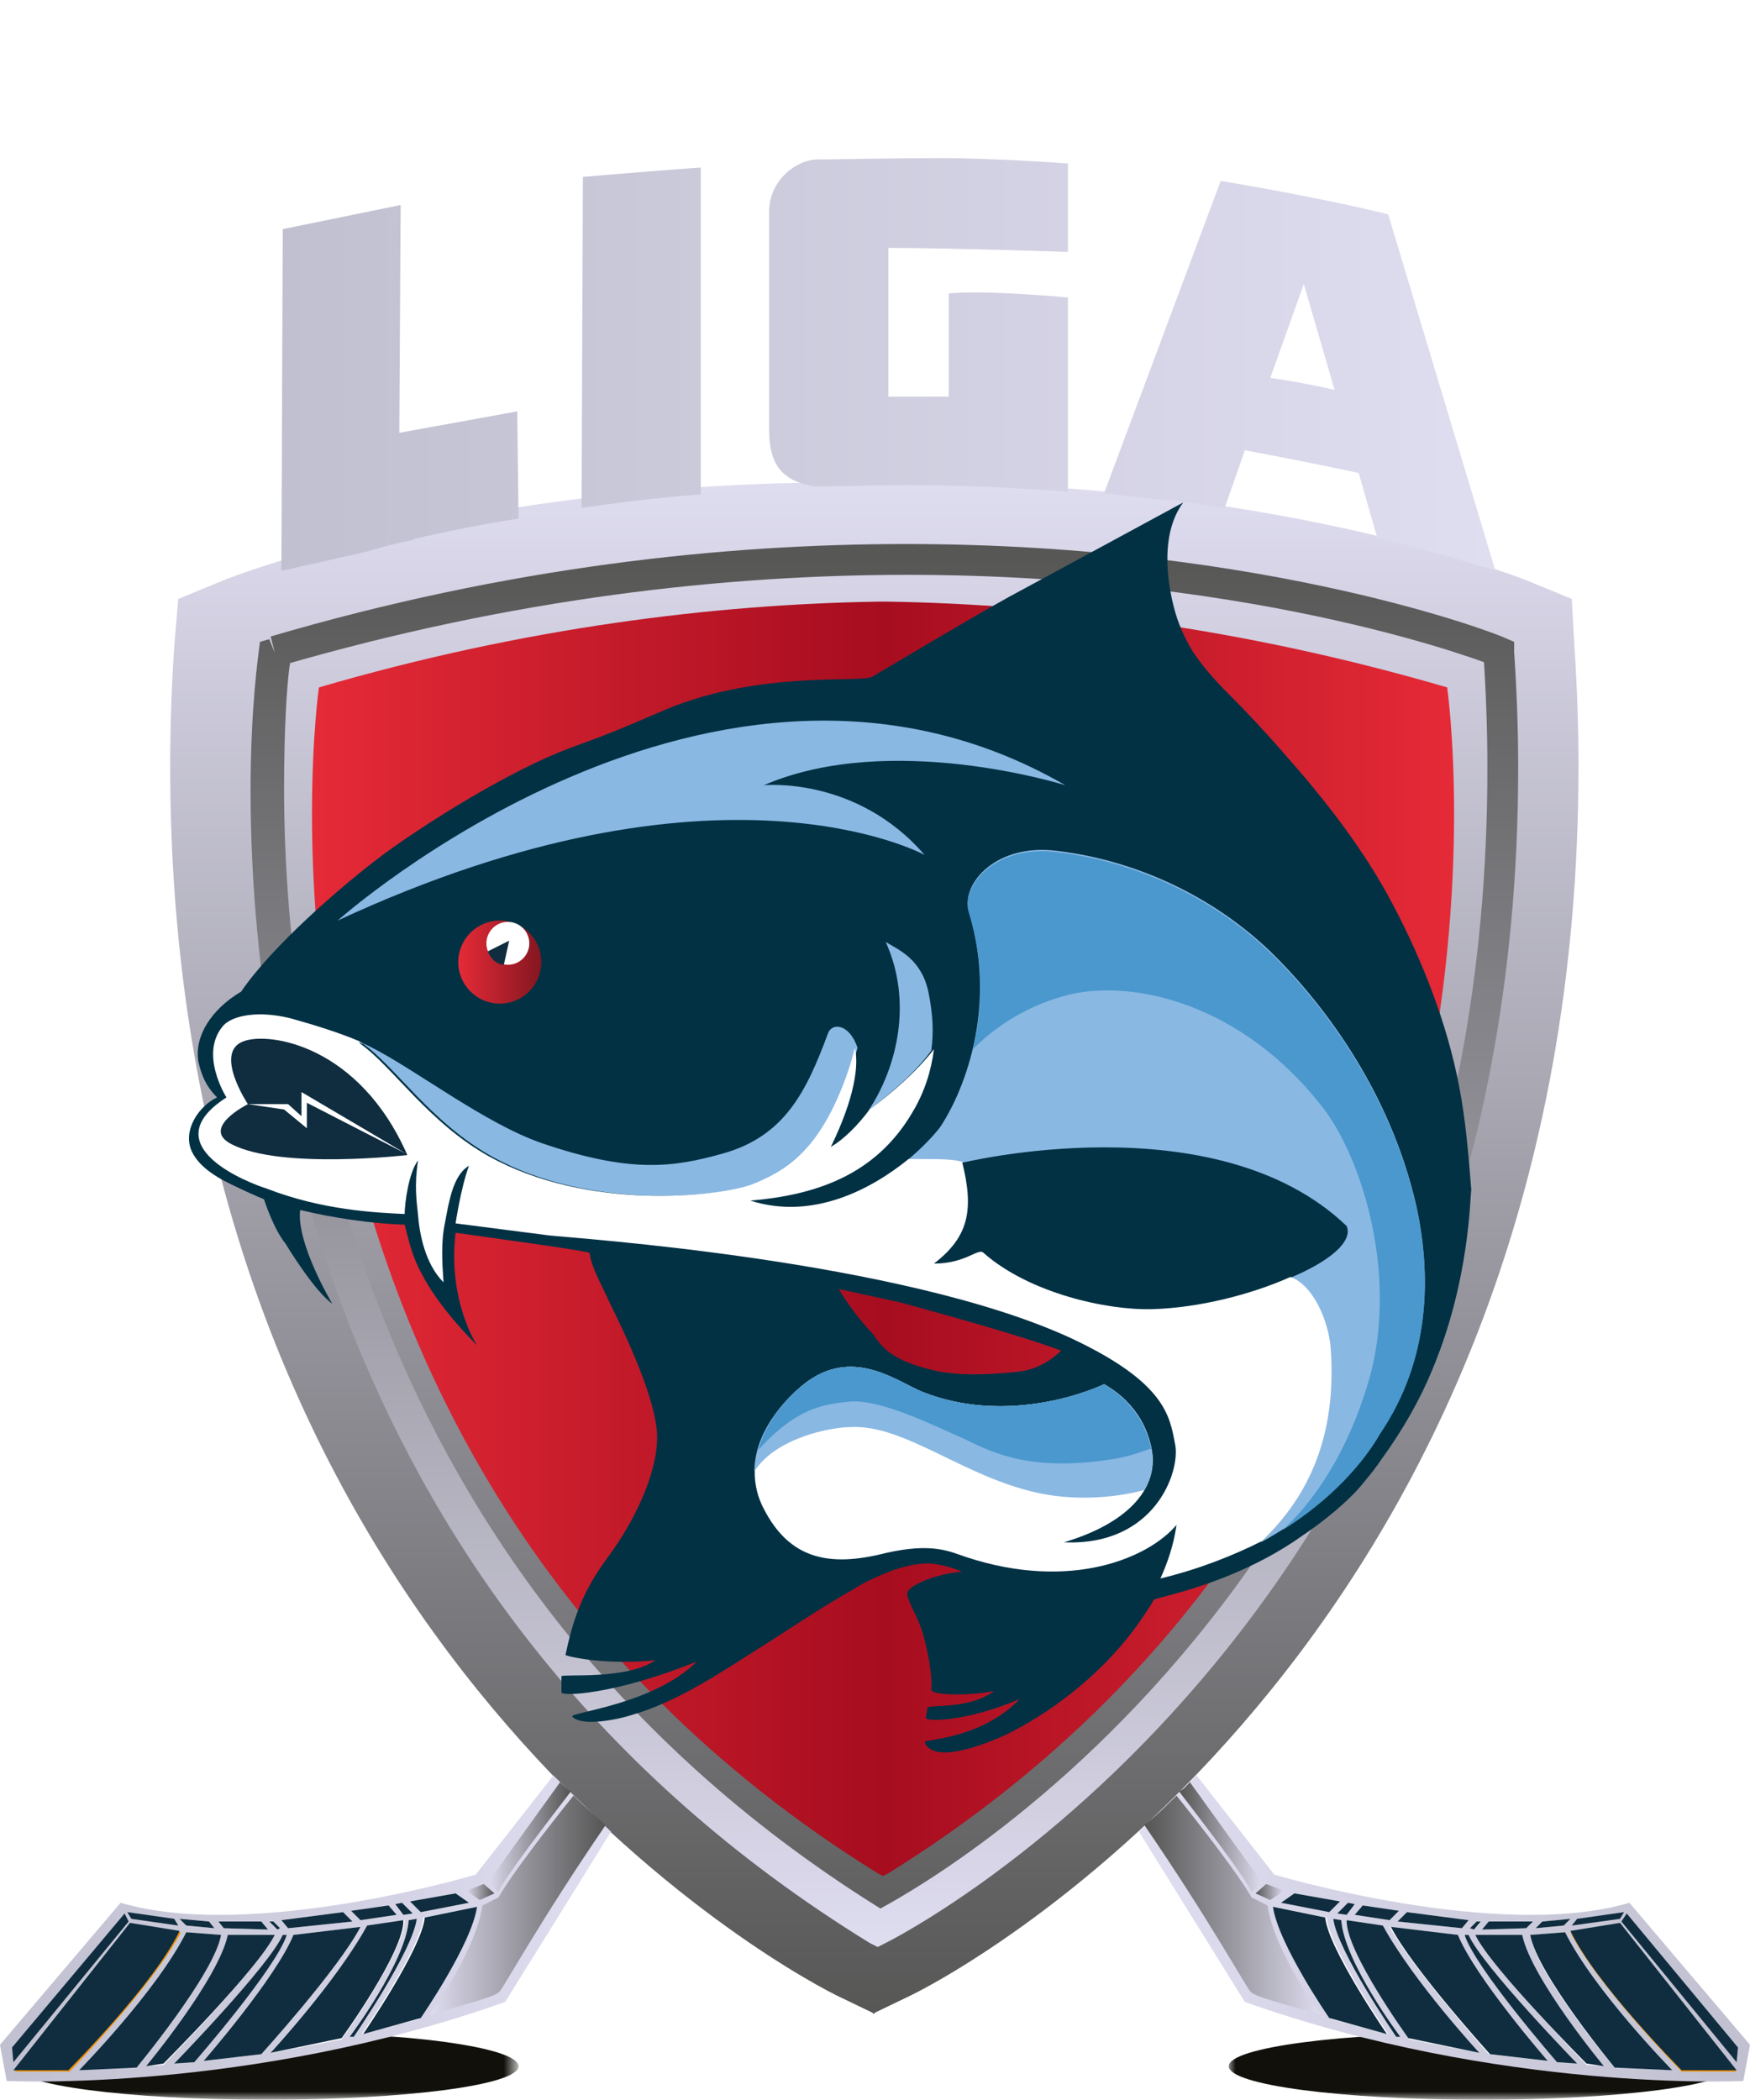 <?xml version="1.0" encoding="utf-8"?>
<!-- Generator: Adobe Illustrator 21.1.0, SVG Export Plug-In . SVG Version: 6.00 Build 0)  -->
<svg version="1.1" id="Layer_1" xmlns="http://www.w3.org/2000/svg" xmlns:xlink="http://www.w3.org/1999/xlink" x="0px" y="0px"
	 viewBox="0 0 130.6 156.7" style="enable-background:new 0 0 130.6 156.7;" xml:space="preserve">
<style type="text/css">
	.logo0{fill:#FFFFFF;}
	.logo1{fill:url(#SVGID_1_);}
	.logo2{fill:url(#SVGID_2_);}
	.logo3{fill:url(#SVGID_3_);}
	.logo4{fill:url(#SVGID_4_);}
	.logo5{fill:#023144;}
	.logo6{fill:url(#SVGID_5_);}
	.logo7{fill:#89B8E3;}
	.logo8{fill:#4A98CD;}
	.logo9{fill:#0F2D3F;}
	.logo10{fill:url(#SVGID_6_);}
	.logo11{filter:url(#Adobe_OpacityMaskFilter);}
	.logo12{fill:url(#SVGID_8_);}
	.logo13{mask:url(#SVGID_7_);fill:#12100B;}
	.logo14{fill:url(#SVGID_9_);}
	.logo15{fill:#F18F00;}
	.logo16{fill:url(#SVGID_10_);}
	.logo17{fill:url(#SVGID_11_);}
	.logo18{fill:url(#SVGID_12_);}
	.logo19{filter:url(#Adobe_OpacityMaskFilter_1_);}
	.logo20{fill:url(#SVGID_14_);}
	.logo21{mask:url(#SVGID_13_);fill:#12100B;}
	.logo22{fill:url(#SVGID_15_);}
	.logo23{fill:url(#SVGID_16_);}
	.logo24{fill:url(#SVGID_17_);}
	.logo25{fill:url(#SVGID_18_);}
</style>
<g>
	<path class="logo0" d="M20.5,48.7c0,0-9,61.9,45.1,95.1c0,0,50.6-24.9,46.2-95.1C111.8,48.7,73.2,33.2,20.5,48.7"/>
	<g>
		<g>
			<g>
				<linearGradient id="SVGID_1_" gradientUnits="userSpaceOnUse" x1="65.268" y1="35.551" x2="65.268" y2="150.791">
					<stop  offset="0" style="stop-color:#DFDDF0"/>
					<stop  offset="0.993" style="stop-color:#575756"/>
					<stop  offset="1" style="stop-color:#575756"/>
				</linearGradient>
				<path class="logo1" d="M117.8,57.2c0-2.9-0.1-5.9-0.3-8.9l-0.2-3.6l-3.4-1.4c-0.8-0.3-18.7-7.3-46.3-7.3c-0.8,0-1.5,0-2.3,0
					c-0.8,0-1.5,0-2.3,0c-27.6,0-45.6,7-46.3,7.3l-3.4,1.4L13,48.3c-0.2,3-0.3,6-0.3,8.9c0,64,44.5,89.1,49.7,91.7l0,0l2.7,1.3
					l0.1,0.1l0,0l0,0l0.1-0.1l2.7-1.3l0,0C73.3,146.3,117.8,121.2,117.8,57.2z"/>
			</g>
		</g>
	</g>
	<linearGradient id="SVGID_2_" gradientUnits="userSpaceOnUse" x1="65.994" y1="47.135" x2="65.994" y2="137.447">
		<stop  offset="0" style="stop-color:#DFDDF0"/>
		<stop  offset="0.993" style="stop-color:#575756"/>
		<stop  offset="1" style="stop-color:#575756"/>
	</linearGradient>
	<path class="logo2" d="M25.8,53.1c-0.1,1.5-0.2,3.4-0.2,5.7c0,19.5,5.3,55.3,40.1,78.3c9.4-5.9,40.6-29.2,40.6-79.9
		c0-1.4,0-2.9-0.1-4.4c-6-1.8-19.8-5.3-38.7-5.3C53.7,47.5,39.6,49.4,25.8,53.1z"/>

		<linearGradient id="SVGID_3_" gradientUnits="userSpaceOnUse" x1="-566.542" y1="506.465" x2="-566.542" y2="507.35" gradientTransform="matrix(119.149 0 0 -119.149 67568.938 60490.469)">
		<stop  offset="0" style="stop-color:#DFDDF0"/>
		<stop  offset="0.993" style="stop-color:#575756"/>
		<stop  offset="1" style="stop-color:#575756"/>
	</linearGradient>
	<path class="logo3" d="M20.5,48.7l1.2,0.2c0,0,0,0.3-0.1,0.9c-0.2,1.5-0.4,4.6-0.4,9c0,18.8,5,59.4,45.1,84l-0.6,1l-0.5-1.1
		c0.1-0.1,45.9-22.5,45.8-85.5c0-2.7-0.1-5.6-0.3-8.5l1.2-0.1l-0.4,1.1c0,0-16.9-6.8-43.8-6.8c-13.4,0-29.3,1.7-46.8,6.8L20.5,48.7
		l1.2,0.2L20.5,48.7l-0.3-1.2c17.7-5.2,33.8-6.9,47.4-6.9c27.3,0,44.6,6.9,44.7,7l0.7,0.3l0,0.8c0.2,2.9,0.3,5.8,0.3,8.6
		c0,64.3-47,87.6-47.2,87.7l-0.6,0.3l-0.6-0.3c-41.1-25.3-46.2-66.9-46.2-86c0-6.3,0.6-10.2,0.6-10.3l0.1-0.8l0.7-0.2L20.5,48.7z"/>
	<linearGradient id="SVGID_4_" gradientUnits="userSpaceOnUse" x1="23.318" y1="92.413" x2="108.509" y2="92.413">
		<stop  offset="0" style="stop-color:#E62A37"/>
		<stop  offset="0.5" style="stop-color:#A60D1F"/>
		<stop  offset="1" style="stop-color:#E62A37"/>
	</linearGradient>
	<path class="logo4" d="M108,51.3c-15.4-4.5-29.6-6.2-41.7-6.4v0c-0.1,0-0.3,0-0.4,0c-0.1,0-0.3,0-0.4,0v0
		c-12.1,0.2-26.3,1.9-41.7,6.4c0,0-8.3,57.5,41.7,88.5v0c0.1,0,0.1,0.1,0.2,0.1c0.1,0,0.1,0.1,0.2,0.1c0,0,0,0,0,0c0,0,0,0,0,0
		c0.1,0,0.1-0.1,0.2-0.1c0.1,0,0.1-0.1,0.2-0.1v0C116.3,108.7,108,51.3,108,51.3z"/>
</g>
<path class="logo5" d="M108.9,81.1c-0.9-4.7-2.7-9.3-4.9-13.5c-2.2-4.2-5.1-7.9-8.2-11.4c-1.3-1.5-2.7-3-4.1-4.4c-1-1-1.9-2-2.7-3.2
	c-0.6-1-1.1-2.1-1.4-3.3c-0.2-0.8-1.3-5.1,0.7-7.8l-13.1,7.1l0,0c-3.4,1.9-6.7,3.9-10.1,5.9c-0.9,0.5-8.2-0.5-15.3,2.4
	c-3.5,1.5-3.9,1.7-7.2,2.9c-4.6,1.7-10.9,5.7-13.9,7.9c-3.1,2.3-8.4,6.9-10.7,10.3c-2.2,1.3-3.5,3.3-3.2,5.2
	c0.2,0.9,0.5,1.8,1.4,2.7c-1.3,0.6-2.6,2.4-1.9,4c0.6,1.3,2.1,2.1,3.4,2.7c0.4,0.2,1.5,0.7,2,0.9c0,0,0.7,2.2,1.6,3.3v0
	c0,0,2.1,3.5,3.5,4.5c0,0-2.7-4.5-2.4-7l0,0c0,0,0,0,0,0c2.5,0.6,5.2,1,7.8,1.1c0.3,1.2,0.6,2.5,1.3,3.7l0,0c0,0,1,2.2,4.1,5.3
	c0,0-2.2-3.3-1.6-8.4c0,0,0,0,0,0c2.1,0.3,9.5,1.3,10,1.5c0.1,1,0.9,2.4,1.3,3.3c0.4,0.9,3.3,6.4,3.7,9.8c0.3,2.4-1.1,6.2-3.7,9.7
	c-2,2.7-2.6,4.9-3.1,7.2c0,0.1,3,0.8,6.7,0.4c-2.1,1.5-7,1-7,1.2c0,0.4,0,0.8,0,1.2c0,0.3,3.9,0.2,10.1-2.3
	c-3.2,3.2-9.5,3.8-9.3,4.1c0.7,0.8,3.5,0.2,4.4-0.1c3.5-1,6.7-3.2,9.4-4.9c2.4-1.5,4.7-3.1,7.2-4.5c0.9-0.6,1.9-1,2.9-1.4
	c0.9-0.3,2-0.6,3-0.5c1.1,0.1,2.2,0.6,2.2,0.6c-1.7,0.1-4.2,1-4.1,1.7c0.2,0.9,0.8,1.6,1.2,3c0.3,1.1,0.7,2.9,0.6,4.1
	c0,0.4,2.6,0.5,4.7,0.1c-2.1,1.5-5,0.9-5,1.3c0,0.2-0.1,0.5-0.1,0.7c0,0.3,3,0.3,7-1.4c-2.9,3-7.1,3-7.1,3.2
	c0.7,1.9,5.4-0.2,6.4-0.7c3.7-1.9,7.2-4.8,9.6-8.2c0.2-0.3,0.9-1.3,1.1-1.7c0.1-0.2,5.9-1.1,11.1-4.8c1.5-1,3.5-2.6,4.6-4
	c0.5-0.6,0.9-1.1,1.3-1.7c1.6-2.2,2.9-4.5,3.8-6.7c2.8-6.7,2.8-12.9,2.9-13.4C109.6,86.3,109.4,83.7,108.9,81.1z M75.7,102.4
	c-2.1,0.2-4.4,0.3-6.3-0.2c-3.2-0.8-3.7-1.9-4.3-2.7c-0.7-0.7-1.8-2.1-2.5-3.3c1.8,0.4,2.8,0.6,4.6,1c2.9,0.8,9.1,2.5,12,3.6
	C77.9,102,76.8,102.3,75.7,102.4z"/>
<linearGradient id="SVGID_5_" gradientUnits="userSpaceOnUse" x1="20.982" y1="27.208" x2="111.742" y2="27.208">
	<stop  offset="0" style="stop-color:#C0C0D0"/>
	<stop  offset="1" style="stop-color:#DFDDF0"/>
</linearGradient>
<path class="logo6" d="M84.8,37.1c0.1,0,0.1,0,0.2,0c0.7,0.1,1.4,0.2,2.1,0.2c0.1,0,0.1,0,0.2,0c0.7,0.1,1.3,0.2,2,0.3
	c0,0,0.1,0,0.1,0c0.7,0.1,1.3,0.2,2,0.3c0,0,0,0,0,0l1.5-4.3c2.7,0.5,6.2,1.2,8.5,1.7l1.4,4.9c0,0,0,0,0,0c0.5,0.1,1,0.2,1.4,0.3
	c0,0,0,0,0,0c1.4,0.4,2.7,0.7,3.8,1l0,0c0.4,0.1,0.7,0.2,1,0.3c0,0,0,0,0,0c0.3,0.1,0.6,0.2,0.9,0.3c0,0,0,0,0.1,0
	c0.3,0.1,0.5,0.2,0.7,0.2c0,0,0.1,0,0.1,0c0.2,0.1,0.4,0.1,0.6,0.2c0.1,0,0.1,0,0.2,0.1l-8-26.6c-5.2-1.3-12.5-2.5-12.5-2.5
	l-8.7,23.3c0,0,0,0,0,0C83.3,36.9,84,37,84.8,37.1z M97.3,21.2l2.3,7.9c-1.7-0.4-3.4-0.7-4.8-0.9L97.3,21.2z M43.4,37.9
	C43.4,37.9,43.4,37.9,43.4,37.9l0.1-24.7c0,0,5.9-0.5,8.8-0.7v24.4c0,0,0,0,0,0C49.3,37.1,46.3,37.5,43.4,37.9z M57.4,32.1
	c0-3.1,0-13.9,0-16.3c0-2.4,2.1-3.9,3.6-3.9c1.6,0,5.3-0.1,9.3-0.1c4,0,9.4,0.4,9.4,0.4v6.6c0,0-9-0.3-13.4-0.3v11.1l4.5,0v-7.7
	c0,0,2.1-0.3,8.9,0.3v14.5c-3.8-0.3-7.9-0.5-12.1-0.5c-2.3,0-4.5,0.1-6.8,0.1C58.3,35.9,57.4,34.6,57.4,32.1z M21,42.6L21,42.6
	l0.1-25.5l8.8-1.8l-0.1,17l8.8-1.6l0.1,8c0,0,0,0,0,0c-2.6,0.4-5.1,0.9-7.7,1.5c-0.1,0-0.1,0-0.2,0.1c-1.1,0.2-2.2,0.5-3.2,0.8
	c-0.3,0.1-0.5,0.1-0.8,0.2"/>
<path class="logo7" d="M61.8,77.1c-1.6,4.3-3.2,7.7-7.9,9c-3.6,1-6.8,1.5-13.5-0.8c-4.3-1.5-9.4-5.5-12.8-7.2
	c-0.2-0.1-0.4-0.2-0.7-0.3c0.1,0,0.1,0.1,0.2,0.1c2.4,1.7,5.1,5.9,9.6,8.4c7.3,4.1,17.1,3,19.6,2.1c2.5-0.9,5.3-2.4,7.4-9.1
	c0.1-0.4,0.2-0.8,0.3-1.1C63.4,76.4,62.1,76.3,61.8,77.1 M105.7,90c-2-8.8-7.2-15.4-10.9-19c-4.4-4.2-10.1-6.8-15.9-7.5
	c-4.6-0.6-7.2,2.5-6.6,4.5c2.4,8-1,14.5-2.2,16.2c-0.4,0.5-1.2,1.4-2.4,2.4c1.3,0,3.1-0.2,4,0.2c0,0,19-4.7,28.8,4.7
	c0.5,1.2-1.4,2.7-4.3,3.9c1.7,0.7,2.9,3.2,3,5.2c0.5,6.6-1.6,11.1-5.1,14.5c4.6-2.5,7.5-5.8,8.9-8.2C106.8,101.4,106.8,95,105.7,90
	 M69.5,78.4c0.2-1.4,0.1-2.8-0.2-4.3c-0.5-2.5-2.2-3.2-3.2-3.8c2,4.4,0.9,9.3-1.3,12.6C66.2,81.8,68.3,80.1,69.5,78.4"/>
<polyline class="logo0" points="67.7,86.6 67.7,86.6 67.7,86.6 67.7,86.6 "/>
<polyline class="logo0" points="67.7,86.6 67.7,86.6 67.7,86.6 "/>
<path class="logo0" d="M17.3,85.4c-2.4-1.2,1.2-3,1.2-3s-2.6-3.9-0.3-4.7c1.9-0.7,8.6,0.4,12.1,8.4c0,0-2.8,0.3-5.9,0.3
	C21.8,86.5,19,86.2,17.3,85.4"/>
<path class="logo0" d="M16.7,76.5c-1.9,2.1,0.2,5.4,0.2,5.4c-5.6,3.6,1.7,6.4,3,6.8c4.1,1.6,8.1,1.8,10.3,1.9c0-0.8,0.3-3.1,1-4
	c-0.3,1.9-0.1,3.1,0,4.1c0.1,1.3,0.5,3.6,1.9,5c-0.1-1.4-0.2-3,0.1-4.4c0.3-1.6,0.6-3.6,1.8-4.3c-0.6,1.6-1,4.3-1,4.3l7,0.9
	c1.7,0.2,26.3,1.8,39,7.7c7,3.3,7.3,5.8,7.7,7.9c0.4,2-1.5,7.6-8.3,7.3c4.7-1.4,6.9-3.9,6.6-6.6c-0.2-1.5-1-3.7-3.6-5.2
	c-1.7,0.8-7.6,2.9-13.5,0.6c-1.8-0.7-5-3.3-8.5-0.9c-1.5,1-5.7,5.2-3.4,9.6c1.9,3.7,4.8,4.4,9.1,3.3c3.5-0.8,4.8-0.1,6,0.3
	c7.9,2.6,13.7,0,15.7-2.4c-0.2,1.5-0.7,2.9-1.2,4c2.9-0.7,5.4-1.7,7.6-2.8c3.5-3.4,5.6-7.9,5.1-14.5c-0.2-2-1.3-4.6-3-5.2
	c0,0,0,0,0,0c-2.9,1.3-6.8,2.3-10.3,2.4c-3.4,0.1-9.2-1.2-12.6-4.2c-0.4-0.4-1.3,0.8-3.7,0.8c2.6-2,3-4,2.1-7.6
	c-0.7-0.2-1.8-0.2-2.9-0.2c-0.4,0-0.8,0-1.1,0c-2.7,2.2-7.1,4.6-11.8,3.1c4.7-0.4,9.3-1.8,12.1-6.6c0.9-1.5,1.4-3.1,1.6-4.7
	c-1.3,1.7-3.3,3.4-4.8,4.5C64,84,63,85,62,85.6c1.8-3.7,2.1-6.1,1.8-7.4c-0.1,0.4-0.2,0.7-0.3,1.1c-2.1,6.6-4.9,8.1-7.4,9.1
	c-2.5,0.9-12.2,2-19.6-2.1c-4.5-2.5-7.2-6.7-9.6-8.4c0,0-0.1-0.1-0.1-0.1c0.1,0,0.2,0.1,0.3,0.1c-0.1-0.1-0.2-0.1-0.3-0.2
	c0,0,0,0,0,0c-1.4-0.6-3.3-1.2-5.1-1.7c-0.8-0.2-1.6-0.3-2.3-0.3C18.2,75.7,17.2,76,16.7,76.5"/>
<path class="logo0" d="M66.9,72.9C66.9,72.9,66.9,72.9,66.9,72.9C66.9,72.9,66.9,72.9,66.9,72.9L66.9,72.9z"/>
<path class="logo8" d="M98.6,82.5c2.9,3.6,5.7,12.2,3.7,20c-1.7,6.2-4.6,9.9-6.6,11.7c3.7-2.3,6.1-5.1,7.3-7.2
	c3.8-5.6,3.8-11.9,2.7-16.9c-2-8.8-7.2-15.4-10.9-19c-4.4-4.2-10.1-6.8-15.9-7.5c-4.6-0.6-7.2,2.5-6.6,4.5c1.2,3.9,1,7.4,0.3,10.2
	c1.6-1.6,4-3.3,7.3-4.1C84.8,73.1,92.7,75,98.6,82.5"/>
<path class="logo7" d="M63.5,106.5c4-0.2,8.4,3.7,13.9,4.9c3.6,0.8,6.9,0.1,8-0.2c0.5-0.8,0.7-1.8,0.6-2.7c-0.2-1.5-1-3.7-3.6-5.2
	c-1.7,0.8-7.6,2.9-13.5,0.6c-1.8-0.7-5-3.3-8.5-0.9c-1.2,0.8-4.1,3.5-4.1,6.8C57.9,107.3,62,106.5,63.5,106.5"/>
<path class="logo8" d="M83,108.9c1.3-0.2,2.3-0.6,2.9-0.8c-0.3-1.5-1.2-3.4-3.5-4.8c-1.7,0.8-7.6,2.9-13.5,0.6c-1.8-0.7-5-3.3-8.5-0.9
	c-1,0.7-3.1,2.6-3.8,5.2c2.8-3.1,4.8-3.4,6.8-3.6c2.3-0.2,6.1,1.7,8.6,2.8C74.4,108.6,77.2,109.8,83,108.9"/>
<path class="logo9" d="M18.2,77.7c-2.3,0.8,0.3,4.7,0.3,4.7s-3.6,1.8-1.2,3c3.7,1.9,13.1,0.8,13.1,0.8C26.8,78,20.1,77,18.2,77.7z"/>
<path class="logo7" d="M25.2,68.7c0,0,28.2-25.2,54.3-10.1c0,0-13-4.1-22.5,0c0,0,6.9-0.7,12,5.2C68.8,63.7,53.6,55.5,25.2,68.7"/>
<g>
	<g>
		<path class="logo0" d="M26.9,11.6c-0.4-0.6-0.6-0.9-1.1-1.4c0,0,0,0,0,0c-0.4,0.1-0.6,0.1-1.1,0.2c0,0.7,0,1,0,1.6
			c-0.6,0.1-0.8,0.2-1.4,0.3c0-2.2,0-3.4,0-5.6c1-0.2,1.5-0.3,2.4-0.5c1.4-0.3,2.3,0.3,2.3,1.5c0,0.7-0.4,1.4-0.9,1.9
			c0.5,0.7,0.8,1,1.3,1.7C27.8,11.4,27.5,11.5,26.9,11.6z M24.8,9.1c0.4-0.1,0.6-0.1,1-0.2c0.5-0.1,1-0.5,1-0.9c0-0.5-0.4-0.7-1-0.6
			c-0.4,0.1-0.6,0.1-1,0.2C24.8,8.2,24.8,8.5,24.8,9.1z"/>
		<path class="logo0" d="M38.1,4c-0.9,1.7-1.3,2.6-2.2,4.3c0,0.7,0,1,0,1.7c-0.6,0.1-0.8,0.1-1.4,0.2c0-0.7,0-1,0-1.7
			c-0.9-1.4-1.3-2.1-2.2-3.5c0.6-0.1,0.9-0.2,1.5-0.3c0.5,0.9,0.8,1.3,1.4,2.2c0.6-1.1,0.8-1.6,1.4-2.7C37.1,4.1,37.4,4.1,38.1,4z"
			/>
		<path class="logo0" d="M47.6,6.8c0,0.9-0.8,1.6-2,1.8c-1.1,0.1-1.7,0.2-2.8,0.3c0-2.2,0-3.4,0-5.6c1.1-0.1,1.6-0.2,2.7-0.3
			c1.2-0.1,1.9,0.4,1.9,1.3c0,0.5-0.8,1.3-0.8,1.3C46.6,5.6,47.6,6.2,47.6,6.8z M44.1,4.3c0,0.5,0,0.7,0,1.2
			c0.4-0.1,0.6-0.1,1.1-0.1C45.7,5.3,46,5,46,4.6c0-0.4-0.3-0.5-0.8-0.5C44.8,4.2,44.6,4.2,44.1,4.3z M46.2,6.8
			c0-0.3-0.3-0.5-0.8-0.5c-0.5,0.1-0.8,0.1-1.3,0.1c0,0.5,0,0.7,0,1.1c0.5-0.1,0.8-0.1,1.3-0.1C46,7.4,46.2,7.1,46.2,6.8z"/>
		<path class="logo0" d="M57.7,2.1c0,2.2,0,3.4,0,5.6c-0.4,0-0.6,0-1.1,0.1C55.5,6.6,55,6,53.9,4.9c0,1.2,0,1.8,0,3.1
			c-0.6,0-0.8,0-1.4,0.1c0-2.2,0-3.4,0-5.6c0.4,0,0.6,0,1.1-0.1c1.1,1.2,1.6,1.8,2.7,3c0-1.3,0-1.9,0-3.2
			C56.9,2.2,57.2,2.2,57.7,2.1z"/>
		<path class="logo0" d="M64.3,1.9c0,2.2,0,3.4,0,5.6c-0.6,0-0.8,0-1.4,0c0-2.2,0-3.4,0-5.6C63.4,1.9,63.7,1.9,64.3,1.9z M65,0
			c-0.3,0.5-0.5,0.8-0.8,1.3c-0.5,0-0.8,0-1.3,0c0.3-0.5,0.4-0.8,0.7-1.3C64.2,0,64.5,0,65,0z"/>
		<path class="logo0" d="M71.6,5.4c-0.3,0.4-0.5,0.6-0.8,0.9c0,0.5,0,0.7,0,1.1c-0.6,0-0.8,0-1.4,0c0-2.2,0-3.4,0-5.6
			c0.6,0,0.8,0,1.4,0c0,1,0,1.5,0,2.6c0.9-1,1.3-1.5,2.2-2.5c0.7,0,1,0,1.7,0.1c-0.9,0.9-1.3,1.4-2.1,2.4c0.9,1.3,1.4,1.9,2.3,3.2
			c-0.7,0-1,0-1.7-0.1C72.5,6.7,72.2,6.3,71.6,5.4z"/>
		<path class="logo0" d="M84.7,5.6c0,1.6-1.3,2.8-3,2.6c-1.7-0.2-3-1.5-3-3.2c0-1.6,1.3-2.8,3-2.7C83.4,2.5,84.7,4,84.7,5.6z
			 M83.3,5.4c0-0.9-0.7-1.7-1.6-1.8c-0.9-0.1-1.6,0.6-1.6,1.5c0,0.9,0.7,1.7,1.6,1.8C82.7,7,83.3,6.3,83.3,5.4z"/>
		<path class="logo0" d="M95.1,4.3c-1,2.1-1.5,3.1-2.4,5.3c-0.6-0.1-0.8-0.1-1.4-0.2c-1-2.4-1.5-3.6-2.4-6c0.6,0.1,0.9,0.1,1.5,0.2
			c0.6,1.6,1,2.4,1.6,4c0.6-1.4,1-2.1,1.6-3.6C94.2,4.1,94.5,4.2,95.1,4.3z"/>
		<path class="logo0" d="M102.5,10.3c-0.9-0.2-1.4-0.3-2.4-0.4c-0.1,0.4-0.2,0.5-0.4,0.9c-0.6-0.1-0.9-0.2-1.5-0.3
			c1-2.1,1.4-3.1,2.4-5.2c0.5,0.1,0.8,0.1,1.3,0.2c0.9,2.4,1.4,3.6,2.4,6.1c-0.6-0.1-0.9-0.2-1.5-0.3
			C102.7,10.9,102.7,10.7,102.5,10.3z M102.1,9c-0.3-0.8-0.4-1.2-0.7-2c-0.3,0.7-0.4,1.1-0.7,1.8C101.2,8.9,101.5,8.9,102.1,9z
			 M102,4.9c-0.5-0.1-0.7-0.1-1.2-0.2c0.3-0.5,0.4-0.7,0.7-1.2c0.6,0.1,0.8,0.2,1.4,0.3C102.5,4.2,102.3,4.5,102,4.9z"/>
	</g>
</g>
<polyline class="logo0" points="18.5,82.4 21.5,82.4 22.5,83.3 22.5,81.5 30.3,86.1 22.9,82.3 22.9,84.2 21.2,82.8 "/>
<linearGradient id="SVGID_6_" gradientUnits="userSpaceOnUse" x1="34.203" y1="71.817" x2="40.322" y2="71.817">
	<stop  offset="0" style="stop-color:#E62A37"/>
	<stop  offset="0.993" style="stop-color:#851721"/>
	<stop  offset="1" style="stop-color:#851721"/>
</linearGradient>
<circle class="logo10" cx="37.3" cy="71.8" r="3.1"/>
<circle class="logo0" cx="37.9" cy="70.4" r="1.6"/>
<path class="logo9" d="M36.4,71l1.6-0.8L37.6,72C37.6,72,36.8,72,36.4,71z"/>
<g>
	<defs>
		<filter id="Adobe_OpacityMaskFilter" filterUnits="userSpaceOnUse" x="1.1" y="151.6" width="37.6" height="5.1">
			<feColorMatrix  type="matrix" values="1 0 0 0 0  0 1 0 0 0  0 0 1 0 0  0 0 0 1 0"/>
		</filter>
	</defs>
	<mask maskUnits="userSpaceOnUse" x="1.1" y="151.6" width="37.6" height="5.1" id="SVGID_7_">
		<g class="logo11">

				<linearGradient id="SVGID_8_" gradientUnits="userSpaceOnUse" x1="-1791.935" y1="162.988" x2="-1753.029" y2="162.988" gradientTransform="matrix(-0.971 0 0 0.971 -1701.242 -3.921)">
				<stop  offset="0" style="stop-color:#000000"/>
				<stop  offset="3.796905e-02" style="stop-color:#2F2E2E"/>
				<stop  offset="0.177" style="stop-color:#696868"/>
				<stop  offset="0.319" style="stop-color:#939292"/>
				<stop  offset="0.459" style="stop-color:#B2B2B2"/>
				<stop  offset="0.597" style="stop-color:#C9C9C8"/>
				<stop  offset="0.735" style="stop-color:#D9D9D9"/>
				<stop  offset="0.87" style="stop-color:#E2E2E2"/>
				<stop  offset="1" style="stop-color:#E5E5E5"/>
			</linearGradient>
			<rect x="1.1" y="151.6" class="logo12" width="37.8" height="5.4"/>
		</g>
	</mask>
	<path class="logo13" d="M38.7,154.2c0,1.4-8.4,2.5-18.8,2.5c-10.4,0-18.8-1.1-18.8-2.5c0-1.4,8.4-2.5,18.8-2.5
		C30.3,151.6,38.7,152.8,38.7,154.2"/>
	<linearGradient id="SVGID_9_" gradientUnits="userSpaceOnUse" x1="0" y1="143.908" x2="45.609" y2="143.908">
		<stop  offset="0" style="stop-color:#C0C0D0"/>
		<stop  offset="1" style="stop-color:#DFDDF0"/>
	</linearGradient>
	<path class="logo14" d="M41.3,132.5l4.3,4.2l-7.9,12.7c-19.1,6.8-37.2,5.9-37.2,5.9L0,152.6L9,142c9.8,2.9,26.5-2.1,26.5-2.1
		L41.3,132.5z"/>
	<path class="logo0" d="M10.3,154.2l-4.4,0.3c0,0,5.8-5.9,8-10.3l2.6,0.2C16,147.3,10.3,154.2,10.3,154.2"/>
	<path class="logo0" d="M12.2,154.1l-1.3,0.1c0,0,5.4-6.5,6.1-9.8l3.5,0C19.3,146.9,12.2,154.1,12.2,154.1"/>
	<path class="logo0" d="M14.5,153.9L13,154c0,0,7.1-7.3,8.1-9.6l0.3,0C20.5,146.9,14.5,153.9,14.5,153.9"/>
	<path class="logo0" d="M19.5,153.3l-4.3,0.5c0,0,5.4-6.2,6.7-9.4l5-0.6C25.3,146.9,19.5,153.3,19.5,153.3"/>
	<path class="logo0" d="M25.5,152.2l-5.2,1c0,0,4.9-5.3,7.2-9.5l2.7-0.4C30.2,145.6,25.5,152.2,25.5,152.2"/>
	<path class="logo0" d="M26.4,151.9l-0.3,0.1c0,0,4.2-5.6,4.4-8.7l0.6-0.1C30.8,145.6,26.4,151.9,26.4,151.9"/>
	<path class="logo0" d="M31.2,150.7l-4.2,1.1c0,0,4.4-6.4,4.6-8.7l3.9-0.8C35.1,145.2,31.2,150.7,31.2,150.7"/>
	<polygon class="logo0" points="13.9,143.7 13.4,143.2 15.6,143.4 16,143.9 	"/>
	<polygon class="logo0" points="16.7,143.9 16.3,143.4 19.5,143.4 20,144 	"/>
	<polygon class="logo0" points="20.7,144 20.1,143.4 20.4,143.4 20.9,143.9 	"/>
	<polygon class="logo0" points="21.5,143.9 21,143.3 25.6,142.7 26.3,143.4 	"/>
	<polygon class="logo0" points="26.9,143.3 26.2,142.6 29,142.2 29.6,142.9 	"/>
	<polygon class="logo0" points="30.1,142.9 29.5,142.1 30,142 30.8,142.8 	"/>
	<polygon class="logo0" points="31.4,142.7 30.6,141.9 34,141.3 35,142 	"/>
	<path class="logo15" d="M5.2,154.6l-4.1,0l8.7-11l3.7,0.6C11.5,148.1,5.2,154.6,5.2,154.6"/>
	<path class="logo9" d="M13.4,144.1c-1.9,4-8.3,10.4-8.3,10.4l-4.1,0l8.7-11L13.4,144.1z"/>
	<path class="logo9" d="M5.9,154.5c0,0,5.8-5.9,8-10.3l2.6,0.2c-0.5,2.9-6.3,9.9-6.3,9.9L5.9,154.5"/>
	<polygon class="logo9" points="15.6,143.4 16,143.9 13.9,143.7 13.4,143.2 	"/>
	<path class="logo9" d="M10.9,154.2c0,0,5.4-6.5,6.1-9.8l3.5,0c-1.2,2.5-8.3,9.6-8.3,9.6L10.9,154.2"/>
	<polygon class="logo9" points="19.5,143.4 20,144 16.7,143.9 16.3,143.4 	"/>
	<path class="logo9" d="M13,154c0,0,7.1-7.3,8.1-9.6l0.3,0c-0.8,2.5-6.9,9.5-6.9,9.5L13,154"/>
	<polygon class="logo9" points="20.4,143.4 20.9,143.9 20.7,144 20.1,143.4 	"/>
	<path class="logo9" d="M15.2,153.8c0,0,5.4-6.2,6.7-9.4l5-0.6c-1.6,3.1-7.4,9.5-7.4,9.5L15.2,153.8"/>
	<polygon class="logo9" points="25.6,142.7 26.3,143.4 21.5,143.9 21,143.3 	"/>
	<path class="logo9" d="M20.2,153.2c0,0,4.9-5.3,7.2-9.5l2.7-0.4c0.1,2.3-4.6,8.8-4.6,8.8L20.2,153.2"/>
	<polygon class="logo9" points="29,142.2 29.6,142.9 26.9,143.3 26.2,142.6 	"/>
	<path class="logo9" d="M26.1,152c0,0,4.2-5.6,4.4-8.7l0.6-0.1c-0.3,2.4-4.7,8.8-4.7,8.8L26.1,152"/>
	<polygon class="logo9" points="30,142 30.8,142.8 30.1,142.9 29.5,142.1 	"/>
	<path class="logo9" d="M27.1,151.8c0,0,4.4-6.4,4.6-8.7l3.9-0.8c-0.4,2.8-4.2,8.3-4.2,8.3L27.1,151.8"/>
	<polygon class="logo9" points="34,141.3 35,142 31.4,142.7 30.6,141.9 	"/>
	<polyline class="logo9" points="13.3,143.7 13,143.2 9.5,142.7 9.8,143.2 	"/>
	<polyline class="logo9" points="1,153.9 0.9,152.8 9.3,142.8 9.6,143.4 	"/>
	<linearGradient id="SVGID_10_" gradientUnits="userSpaceOnUse" x1="34.785" y1="141.191" x2="36.887" y2="141.191">
		<stop  offset="0" style="stop-color:#DFDDF0"/>
		<stop  offset="0.993" style="stop-color:#575756"/>
		<stop  offset="1" style="stop-color:#575756"/>
	</linearGradient>
	<polyline class="logo16" points="35.8,141.8 34.8,141.1 36.1,140.6 36.9,141.3 	"/>
	<linearGradient id="SVGID_11_" gradientUnits="userSpaceOnUse" x1="36.349" y1="137.084" x2="42.51" y2="137.084">
		<stop  offset="0" style="stop-color:#DFDDF0"/>
		<stop  offset="0.993" style="stop-color:#575756"/>
		<stop  offset="1" style="stop-color:#575756"/>
	</linearGradient>
	<path class="logo17" d="M41.8,133l-5.4,7.5l0.8,0.7c0.3-0.9,4.1-5.8,5.4-7.5C42.3,133.5,42,133.2,41.8,133z"/>
	<linearGradient id="SVGID_12_" gradientUnits="userSpaceOnUse" x1="31.981" y1="142.221" x2="45.123" y2="142.221">
		<stop  offset="0" style="stop-color:#DFDDF0"/>
		<stop  offset="0.993" style="stop-color:#575756"/>
		<stop  offset="1" style="stop-color:#575756"/>
	</linearGradient>
	<path class="logo18" d="M42.8,134c-4.8,6-5.6,7.6-5.6,7.6l-1.2,0.6c-0.5,3.5-4,8.2-4,8.2c3.6-1.1,5-1.4,5.3-1.8
		c0.3-0.3,3.1-5.4,7.9-12.4C44.4,135.5,43.6,134.8,42.8,134z"/>
</g>
<g>
	<defs>
		<filter id="Adobe_OpacityMaskFilter_1_" filterUnits="userSpaceOnUse" x="91.7" y="151.6" width="37.6" height="5.1">
			<feColorMatrix  type="matrix" values="1 0 0 0 0  0 1 0 0 0  0 0 1 0 0  0 0 0 1 0"/>
		</filter>
	</defs>
	<mask maskUnits="userSpaceOnUse" x="91.7" y="151.6" width="37.6" height="5.1" id="SVGID_13_">
		<g class="logo19">

				<linearGradient id="SVGID_14_" gradientUnits="userSpaceOnUse" x1="-1885.218" y1="162.988" x2="-1846.313" y2="162.988" gradientTransform="matrix(-0.971 0 0 0.971 -1701.242 -3.921)">
				<stop  offset="0" style="stop-color:#E5E5E5"/>
				<stop  offset="0.13" style="stop-color:#E2E2E2"/>
				<stop  offset="0.265" style="stop-color:#D9D9D9"/>
				<stop  offset="0.403" style="stop-color:#C9C9C8"/>
				<stop  offset="0.541" style="stop-color:#B2B2B2"/>
				<stop  offset="0.681" style="stop-color:#939292"/>
				<stop  offset="0.823" style="stop-color:#696868"/>
				<stop  offset="0.962" style="stop-color:#2F2E2E"/>
				<stop  offset="1" style="stop-color:#000000"/>
			</linearGradient>
			<rect x="91.7" y="151.6" class="logo20" width="37.8" height="5.4"/>
		</g>
	</mask>
	<path class="logo21" d="M129.3,154.2c0,1.4-8.4,2.5-18.8,2.5c-10.4,0-18.8-1.1-18.8-2.5c0-1.4,8.4-2.5,18.8-2.5
		C120.9,151.6,129.3,152.8,129.3,154.2"/>

		<linearGradient id="SVGID_15_" gradientUnits="userSpaceOnUse" x1="-775.092" y1="143.908" x2="-729.483" y2="143.908" gradientTransform="matrix(-1 0 0 1 -644.468 0)">
		<stop  offset="0" style="stop-color:#C0C0D0"/>
		<stop  offset="1" style="stop-color:#DFDDF0"/>
	</linearGradient>
	<path class="logo22" d="M89.3,132.5l-4.3,4.2l7.9,12.7c19.1,6.8,37.2,5.9,37.2,5.9l0.5-2.7l-9-10.6c-9.8,2.9-26.5-2.1-26.5-2.1
		L89.3,132.5z"/>
	<path class="logo0" d="M120.4,154.2l4.4,0.3c0,0-5.8-5.9-8-10.3l-2.6,0.2C114.6,147.3,120.4,154.2,120.4,154.2"/>
	<path class="logo0" d="M118.4,154.1l1.3,0.1c0,0-5.4-6.5-6.1-9.8l-3.5,0C111.4,146.9,118.4,154.1,118.4,154.1"/>
	<path class="logo0" d="M116.2,153.9l1.5,0.1c0,0-7.1-7.3-8.1-9.6l-0.3,0C110.1,146.9,116.2,153.9,116.2,153.9"/>
	<path class="logo0" d="M111.1,153.3l4.3,0.5c0,0-5.4-6.2-6.7-9.4l-5-0.6C105.4,146.9,111.1,153.3,111.1,153.3"/>
	<path class="logo0" d="M105.2,152.2l5.2,1c0,0-4.9-5.3-7.2-9.5l-2.7-0.4C100.4,145.6,105.2,152.2,105.2,152.2"/>
	<path class="logo0" d="M104.2,151.9l0.3,0.1c0,0-4.2-5.6-4.4-8.7l-0.6-0.1C99.8,145.6,104.2,151.9,104.2,151.9"/>
	<path class="logo0" d="M99.4,150.7l4.2,1.1c0,0-4.4-6.4-4.6-8.7l-3.9-0.8C95.5,145.2,99.4,150.7,99.4,150.7"/>
	<polygon class="logo0" points="116.7,143.7 117.2,143.2 115.1,143.4 114.6,143.9 	"/>
	<polygon class="logo0" points="113.9,143.9 114.4,143.4 111.1,143.4 110.6,144 	"/>
	<polygon class="logo0" points="110,144 110.5,143.4 110.2,143.4 109.7,143.9 	"/>
	<polygon class="logo0" points="109.1,143.9 109.6,143.3 105,142.7 104.3,143.4 	"/>
	<polygon class="logo0" points="103.7,143.3 104.4,142.6 101.7,142.2 101.1,142.9 	"/>
	<polygon class="logo0" points="100.5,142.9 101.1,142.1 100.6,142 99.8,142.8 	"/>
	<polygon class="logo0" points="99.2,142.7 100,141.9 96.6,141.3 95.6,142 	"/>
	<path class="logo15" d="M125.5,154.6l4.1,0l-8.7-11l-3.7,0.6C119.1,148.1,125.5,154.6,125.5,154.6"/>
	<path class="logo9" d="M117.2,144.1c1.9,4,8.3,10.4,8.3,10.4l4.1,0l-8.7-11L117.2,144.1z"/>
	<path class="logo9" d="M124.8,154.5c0,0-5.8-5.9-8-10.3l-2.6,0.2c0.5,2.9,6.3,9.9,6.3,9.9L124.8,154.5"/>
	<polygon class="logo9" points="115.1,143.4 114.6,143.9 116.7,143.7 117.2,143.2 	"/>
	<path class="logo9" d="M119.7,154.2c0,0-5.4-6.5-6.1-9.8l-3.5,0c1.2,2.5,8.3,9.6,8.3,9.6L119.7,154.2"/>
	<polygon class="logo9" points="111.1,143.4 110.6,144 113.9,143.9 114.4,143.4 	"/>
	<path class="logo9" d="M117.7,154c0,0-7.1-7.3-8.1-9.6l-0.3,0c0.8,2.5,6.9,9.5,6.9,9.5L117.7,154"/>
	<polygon class="logo9" points="110.2,143.4 109.7,143.9 110,144 110.5,143.4 	"/>
	<path class="logo9" d="M115.5,153.8c0,0-5.4-6.2-6.7-9.4l-5-0.6c1.6,3.1,7.4,9.5,7.4,9.5L115.5,153.8"/>
	<polygon class="logo9" points="105,142.7 104.3,143.4 109.1,143.9 109.6,143.3 	"/>
	<path class="logo9" d="M110.4,153.2c0,0-4.9-5.3-7.2-9.5l-2.7-0.4c-0.1,2.3,4.6,8.8,4.6,8.8L110.4,153.2"/>
	<polygon class="logo9" points="101.7,142.2 101.1,142.9 103.7,143.3 104.4,142.6 	"/>
	<path class="logo9" d="M104.5,152c0,0-4.2-5.6-4.4-8.7l-0.6-0.1c0.3,2.4,4.7,8.8,4.7,8.8L104.5,152"/>
	<polygon class="logo9" points="100.6,142 99.8,142.8 100.5,142.9 101.1,142.1 	"/>
	<path class="logo9" d="M103.5,151.8c0,0-4.4-6.4-4.6-8.7l-3.9-0.8c0.4,2.8,4.2,8.3,4.2,8.3L103.5,151.8"/>
	<polygon class="logo9" points="96.6,141.3 95.6,142 99.2,142.7 100,141.9 	"/>
	<polyline class="logo9" points="117.3,143.7 117.7,143.2 121.2,142.7 120.9,143.2 	"/>
	<polyline class="logo9" points="129.6,153.9 129.7,152.8 121.4,142.8 121,143.4 	"/>

		<linearGradient id="SVGID_16_" gradientUnits="userSpaceOnUse" x1="-740.308" y1="141.191" x2="-738.206" y2="141.191" gradientTransform="matrix(-1 0 0 1 -644.468 0)">
		<stop  offset="0" style="stop-color:#DFDDF0"/>
		<stop  offset="0.993" style="stop-color:#575756"/>
		<stop  offset="1" style="stop-color:#575756"/>
	</linearGradient>
	<polyline class="logo23" points="94.8,141.8 95.8,141.1 94.5,140.6 93.7,141.3 	"/>

		<linearGradient id="SVGID_17_" gradientUnits="userSpaceOnUse" x1="-738.744" y1="137.085" x2="-732.583" y2="137.085" gradientTransform="matrix(-1 0 0 1 -644.468 0)">
		<stop  offset="0" style="stop-color:#DFDDF0"/>
		<stop  offset="0.993" style="stop-color:#575756"/>
		<stop  offset="1" style="stop-color:#575756"/>
	</linearGradient>
	<path class="logo24" d="M88.8,133l5.4,7.5l-0.8,0.7c-0.3-0.9-4.1-5.8-5.4-7.5C88.4,133.5,88.6,133.2,88.8,133z"/>

		<linearGradient id="SVGID_18_" gradientUnits="userSpaceOnUse" x1="-743.111" y1="142.221" x2="-729.97" y2="142.221" gradientTransform="matrix(-1 0 0 1 -644.468 0)">
		<stop  offset="0" style="stop-color:#DFDDF0"/>
		<stop  offset="0.993" style="stop-color:#575756"/>
		<stop  offset="1" style="stop-color:#575756"/>
	</linearGradient>
	<path class="logo25" d="M87.8,134c4.8,6,5.6,7.6,5.6,7.6l1.2,0.6c0.5,3.5,4,8.2,4,8.2c-3.6-1.1-5-1.4-5.3-1.8
		c-0.3-0.3-3.1-5.4-7.9-12.4C86.3,135.5,87,134.8,87.8,134z"/>
</g>
</svg>

